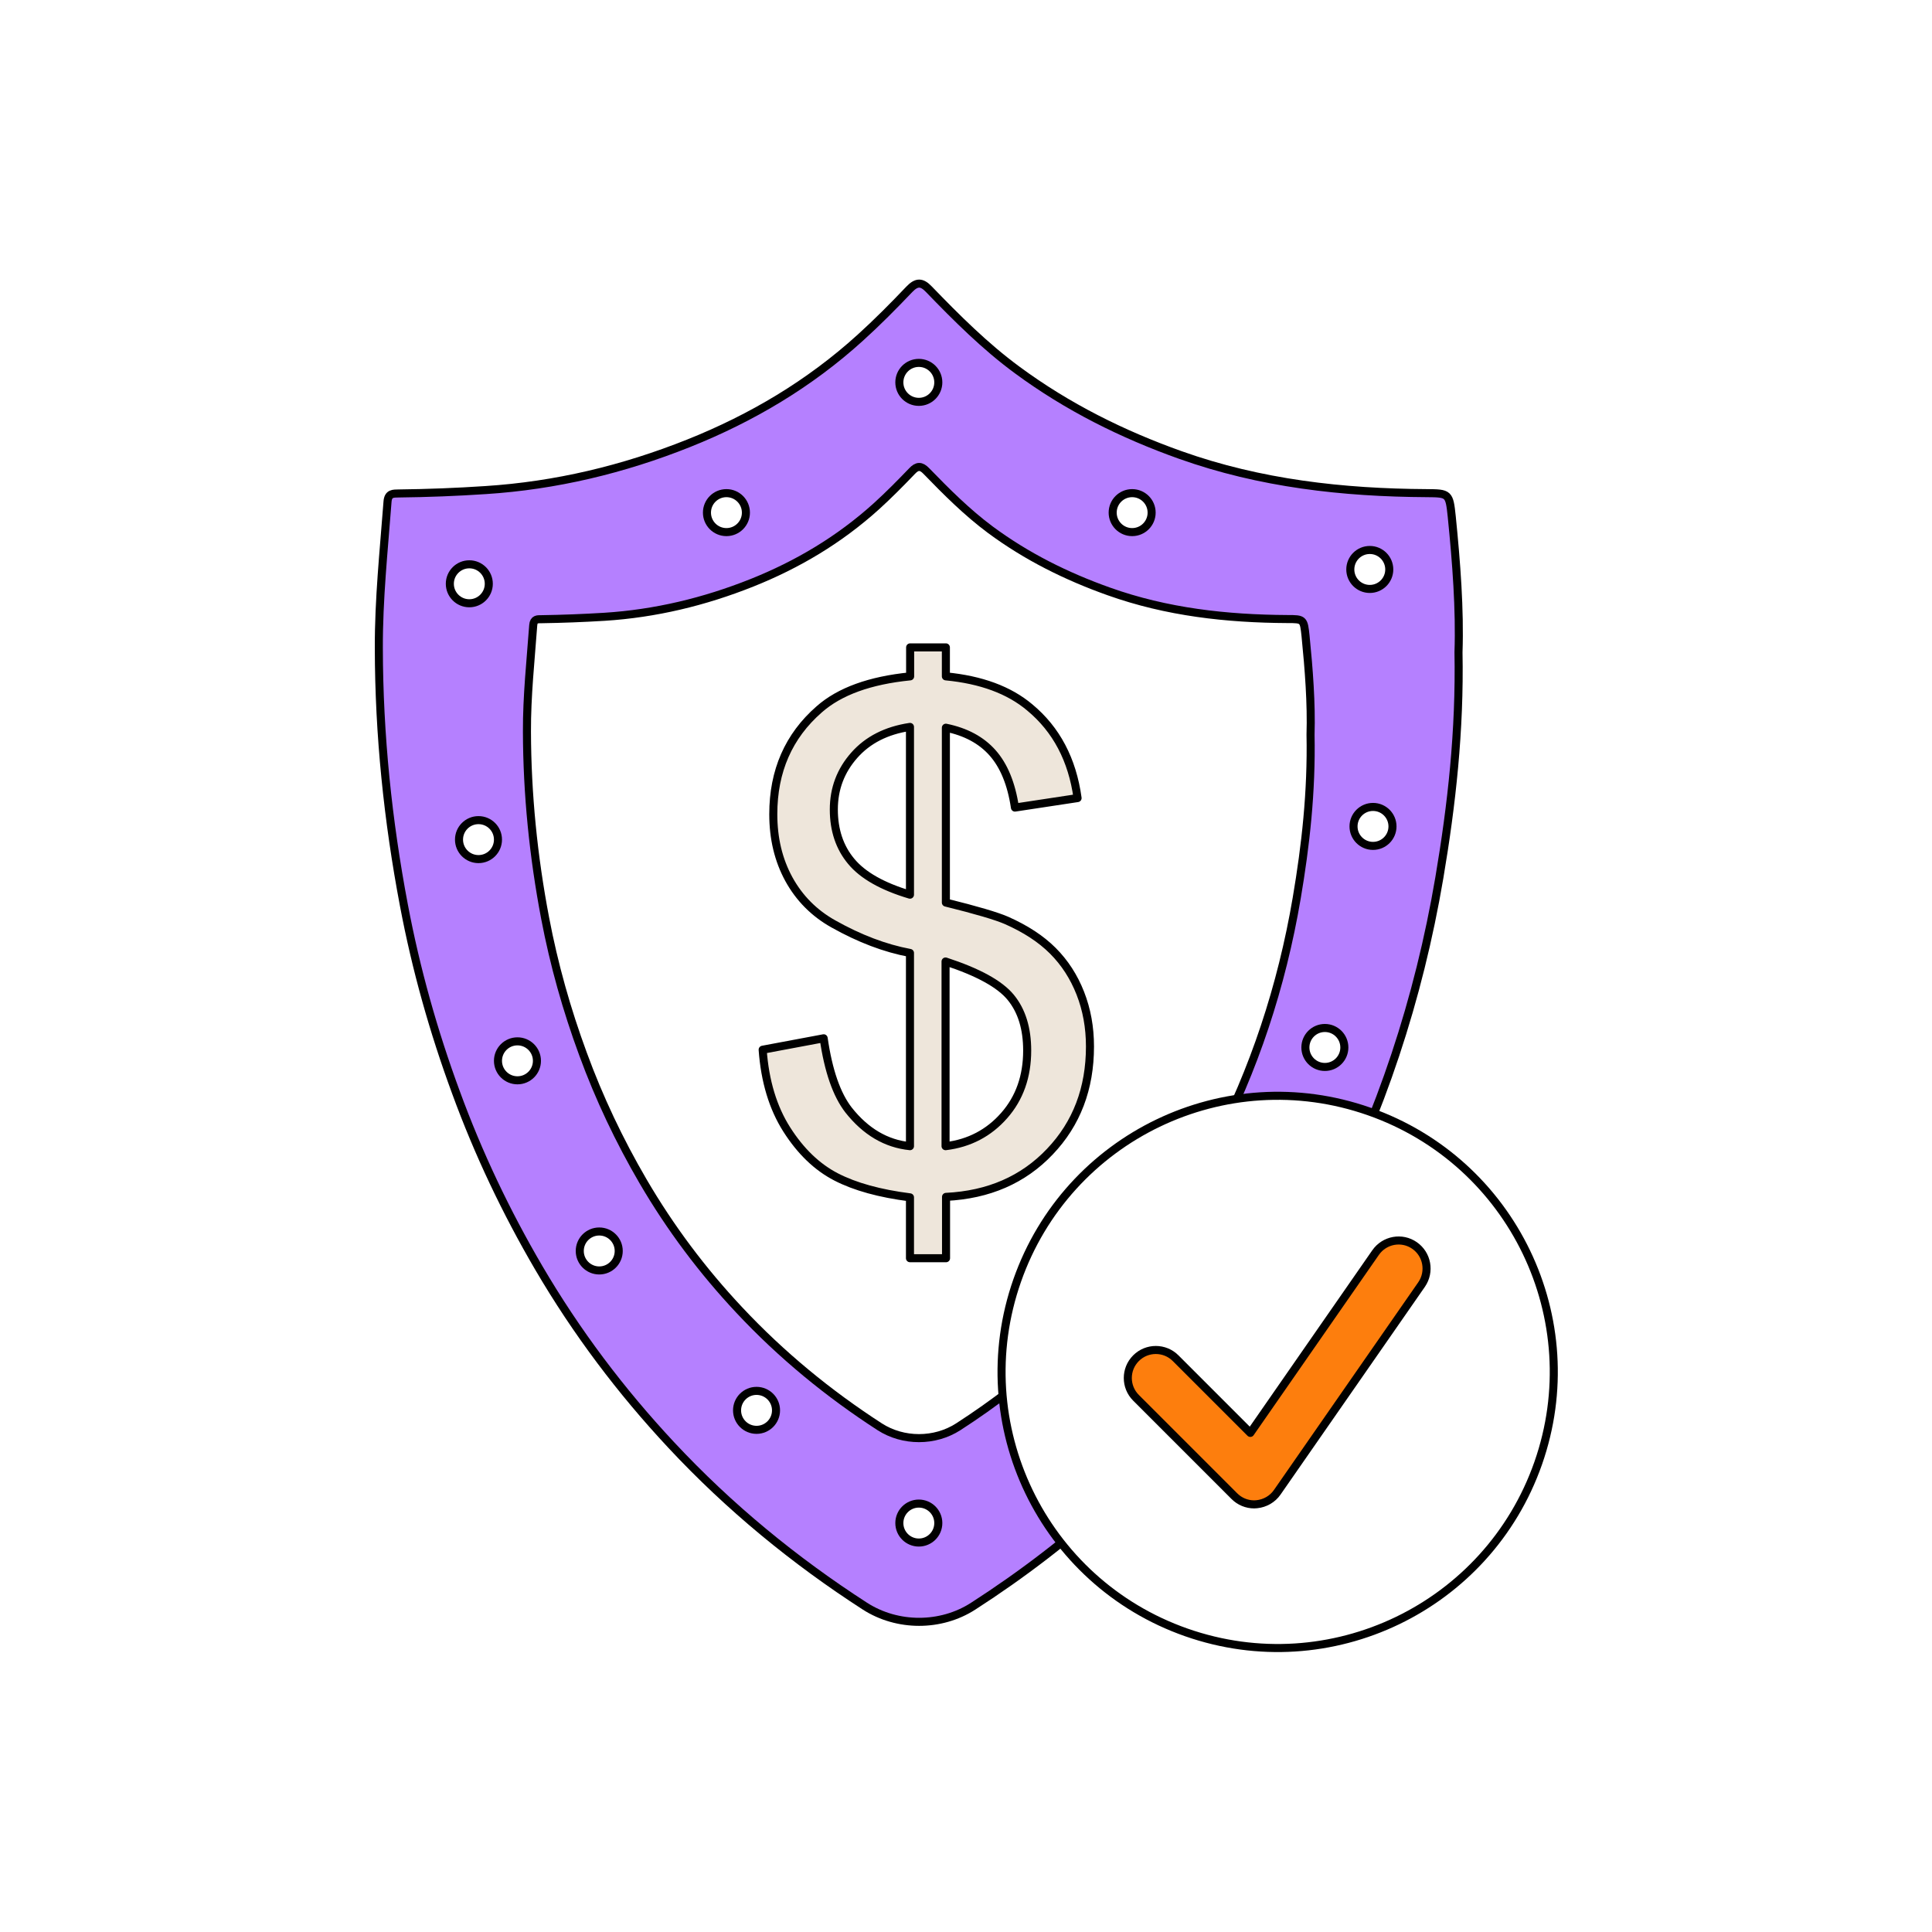 <svg
	id="funds-protected-svg"
	xmlns="http://www.w3.org/2000/svg"
	viewBox="0 0 120 120"
	role="img"
	aria-label="Illustration of a shield with a dollar sign"
>
	<style type="text/css">
		#funds-protected-svg .st0 {
			fill: #eee6db;
			stroke: #000000;
			stroke-width: 0.5;
			stroke-linecap: round;
			stroke-linejoin: round;
			stroke-miterlimit: 10;
		}
		#funds-protected-svg .st1 {
			fill: #ffffff;
			stroke: #000000;
			stroke-width: 0.5;
			stroke-linecap: round;
			stroke-linejoin: round;
			stroke-miterlimit: 10;
		}
		#funds-protected-svg .st2 {
			fill: none;
			stroke: #000000;
			stroke-width: 0.5;
			stroke-linecap: round;
			stroke-linejoin: round;
			stroke-miterlimit: 10;
		}
		#funds-protected-svg .st3 {
			stroke: #000000;
			stroke-width: 0.5;
			stroke-linecap: round;
			stroke-linejoin: round;
			stroke-miterlimit: 10;
		}
		#funds-protected-svg .st4 {
			fill: #fd7e0d;
			stroke: #000000;
			stroke-width: 0.5;
			stroke-linecap: round;
			stroke-linejoin: round;
			stroke-miterlimit: 10;
		}
		#funds-protected-svg .st5 {
			fill: url(#SVGID_1_);
			stroke: #000000;
			stroke-width: 0.5;
			stroke-linecap: round;
			stroke-linejoin: round;
			stroke-miterlimit: 10;
		}

		#funds-protected-svg .st6 {
			fill: url(#SVGID_00000005974086734974080170000005053389160180705430_);
			stroke: #000000;
			stroke-width: 0.5;
			stroke-linecap: round;
			stroke-linejoin: round;
			stroke-miterlimit: 10;
		}
		#funds-protected-svg .st7 {
			fill: #b580ff;
		}
		#funds-protected-svg .st8 {
			fill: none;
			stroke: #fd7e0d;
			stroke-width: 0.5;
			stroke-linecap: round;
			stroke-linejoin: round;
			stroke-miterlimit: 10;
		}
		#funds-protected-svg .st9 {
			fill: #b580ff;
			stroke: #000000;
			stroke-width: 0.5;
			stroke-linecap: round;
			stroke-linejoin: round;
			stroke-miterlimit: 10;
		}
		#funds-protected-svg .st10 {
			fill: #ffffff;
			stroke: #050505;
			stroke-width: 0.5;
			stroke-linecap: round;
			stroke-linejoin: round;
			stroke-miterlimit: 10;
		}
		#funds-protected-svg .st11 {
			fill: none;
			stroke: #050505;
			stroke-width: 0.5;
			stroke-linecap: round;
			stroke-linejoin: round;
			stroke-miterlimit: 10;
		}
		#funds-protected-svg .st12 {
			fill: none;
		}
		#funds-protected-svg .st13 {
			fill: #050505;
		}
		#funds-protected-svg .st14 {
			stroke: #000000;
			stroke-width: 0.3;
			stroke-linecap: round;
			stroke-linejoin: round;
			stroke-miterlimit: 10;
		}
		#funds-protected-svg .st15 {
			fill: #ffffff;
		}
		#funds-protected-svg .st16 {
			fill: #fd7e0d;
		}
		#funds-protected-svg .st17 {
			fill: #b480fe;
		}
	</style>
	<g>
		<g>
			<g id="guKP8w.tif">
				<g>
					<g>
						<path
							class="st9"
							d="M90.59,40.51c0.09,4.88-0.42,9.46-1.19,14.01c-1.28,7.54-3.64,14.68-7.13,21.39
						c-3.41,6.56-7.8,12.26-13.13,17.15c-2.72,2.5-5.63,4.73-8.69,6.7c-2.01,1.3-4.71,1.3-6.73,0c-4.37-2.82-8.41-6.13-12.03-10.01
						c-3.12-3.34-5.88-7-8.23-11.01c-2.03-3.47-3.75-7.09-5.14-10.89c-1.39-3.77-2.48-7.64-3.23-11.61
						c-1-5.27-1.55-10.59-1.56-15.97c-0.01-3.05,0.31-6.08,0.54-9.11c0.04-0.54,0.37-0.5,0.69-0.51c1.8-0.02,3.6-0.09,5.4-0.21
						c4.35-0.28,8.54-1.28,12.62-2.91c3.9-1.56,7.49-3.68,10.66-6.56c1.05-0.95,2.06-1.97,3.04-3c0.45-0.47,0.77-0.47,1.21-0.01
						c1.73,1.79,3.49,3.55,5.49,5.02c3.13,2.31,6.54,4,10.13,5.28c4.97,1.77,10.1,2.34,15.31,2.37c1.37,0.01,1.4,0.02,1.55,1.45
						C90.46,34.96,90.68,37.85,90.59,40.51z"
						/>
					</g>
				</g>
			</g>
			<g id="guKP8w.tif_00000147183485899294141600000006626139386723550115_">
				<g>
					<g>
						<path
							class="st1"
							d="M81.4,45.63c0.07,3.54-0.3,6.87-0.86,10.16c-0.93,5.47-2.64,10.65-5.18,15.52
						c-2.48,4.76-5.66,8.9-9.53,12.44c-1.98,1.81-4.08,3.43-6.31,4.87c-1.46,0.94-3.42,0.94-4.88,0c-3.17-2.05-6.1-4.45-8.73-7.26
						c-2.27-2.42-4.27-5.08-5.97-7.99c-1.47-2.52-2.72-5.15-3.73-7.91c-1.01-2.74-1.8-5.54-2.35-8.43
						c-0.73-3.83-1.12-7.69-1.13-11.59c-0.01-2.21,0.23-4.41,0.39-6.61c0.03-0.39,0.27-0.37,0.5-0.37c1.31-0.02,2.61-0.07,3.92-0.15
						c3.16-0.2,6.2-0.93,9.16-2.11c2.83-1.13,5.43-2.67,7.74-4.76c0.76-0.69,1.49-1.43,2.21-2.18c0.32-0.34,0.56-0.34,0.88-0.01
						c1.26,1.3,2.54,2.58,3.98,3.65c2.27,1.68,4.74,2.9,7.35,3.83c3.61,1.29,7.33,1.7,11.11,1.72c1,0,1.01,0.01,1.12,1.05
						C81.3,41.6,81.46,43.7,81.4,45.63z"
						/>
					</g>
				</g>
			</g>
			<g>
				<path
					class="st0"
					d="M56.52,78.14v-3.77c-1.88-0.24-3.41-0.66-4.59-1.27c-1.18-0.61-2.2-1.59-3.06-2.94
				c-0.86-1.35-1.36-3.01-1.5-4.96l3.79-0.71c0.29,2.02,0.81,3.51,1.55,4.46c1.06,1.34,2.33,2.09,3.81,2.24V59.19
				c-1.55-0.29-3.13-0.89-4.75-1.8c-1.2-0.67-2.12-1.6-2.77-2.78c-0.65-1.19-0.97-2.53-0.97-4.04c0-2.68,0.95-4.85,2.85-6.51
				c1.27-1.12,3.15-1.8,5.65-2.05v-1.8h2.22v1.8c2.19,0.21,3.93,0.85,5.21,1.93c1.65,1.37,2.64,3.24,2.97,5.63l-3.89,0.59
				c-0.22-1.48-0.69-2.61-1.39-3.4s-1.67-1.31-2.9-1.56v10.86c1.9,0.47,3.15,0.84,3.77,1.11c1.17,0.52,2.13,1.14,2.87,1.88
				c0.74,0.74,1.31,1.62,1.71,2.64c0.4,1.02,0.6,2.12,0.6,3.31c0,2.61-0.83,4.79-2.49,6.53c-1.66,1.75-3.81,2.68-6.45,2.81v3.81
				H56.52z M56.52,45.15c-1.47,0.22-2.62,0.81-3.46,1.76c-0.84,0.95-1.27,2.07-1.27,3.37c0,1.28,0.36,2.36,1.08,3.22
				c0.72,0.87,1.94,1.56,3.65,2.07V45.15z M58.74,71.19c1.47-0.18,2.68-0.82,3.63-1.9c0.96-1.09,1.43-2.44,1.43-4.04
				c0-1.37-0.34-2.47-1.02-3.3s-2.03-1.57-4.05-2.23V71.19z"
				/>
			</g>
			<circle class="st1" cx="85.08" cy="35.37" r="1.21" />
			<circle class="st1" cx="29.72" cy="52.15" r="1.21" />
			<circle class="st1" cx="32.14" cy="65.89" r="1.21" />
			<circle class="st1" cx="37.22" cy="77.7" r="1.21" />
			<circle class="st1" cx="46.99" cy="87.6" r="1.21" />
			<circle class="st1" cx="57.07" cy="94.6" r="1.21" />
			<circle class="st1" cx="29.15" cy="36.26" r="1.21" />
			<circle class="st1" cx="57.07" cy="23.75" r="1.21" />
			<circle class="st1" cx="45.12" cy="31.84" r="1.21" />
			<circle class="st1" cx="70.32" cy="31.84" r="1.21" />
			<circle class="st1" cx="85.28" cy="51.33" r="1.21" />
			<circle class="st1" cx="82.29" cy="65.06" r="1.21" />
			<circle class="st1" cx="76.38" cy="77.05" r="1.21" />
			<circle class="st1" cx="67.67" cy="87.66" r="1.21" />
		</g>
		<g>
			<ellipse
				transform="matrix(0.331 -0.944 0.944 0.331 -27.366 131.885)"
				class="st1"
				cx="79.33"
				cy="85.24"
				rx="17.14"
				ry="17.14"
			/>
			<g>
				<path
					class="st4"
					d="M77.9,93.44c-0.46,0-0.9-0.18-1.23-0.51l-6.11-6.11c-0.68-0.68-0.68-1.78,0-2.46c0.68-0.68,1.78-0.68,2.46,0
				l4.64,4.64l7.78-11.2c0.55-0.79,1.63-0.99,2.42-0.44c0.79,0.55,0.98,1.63,0.44,2.42l-8.97,12.91c-0.29,0.42-0.76,0.69-1.27,0.74
				C78.01,93.43,77.95,93.44,77.9,93.44z"
				/>
			</g>
		</g>
	</g>
</svg>
